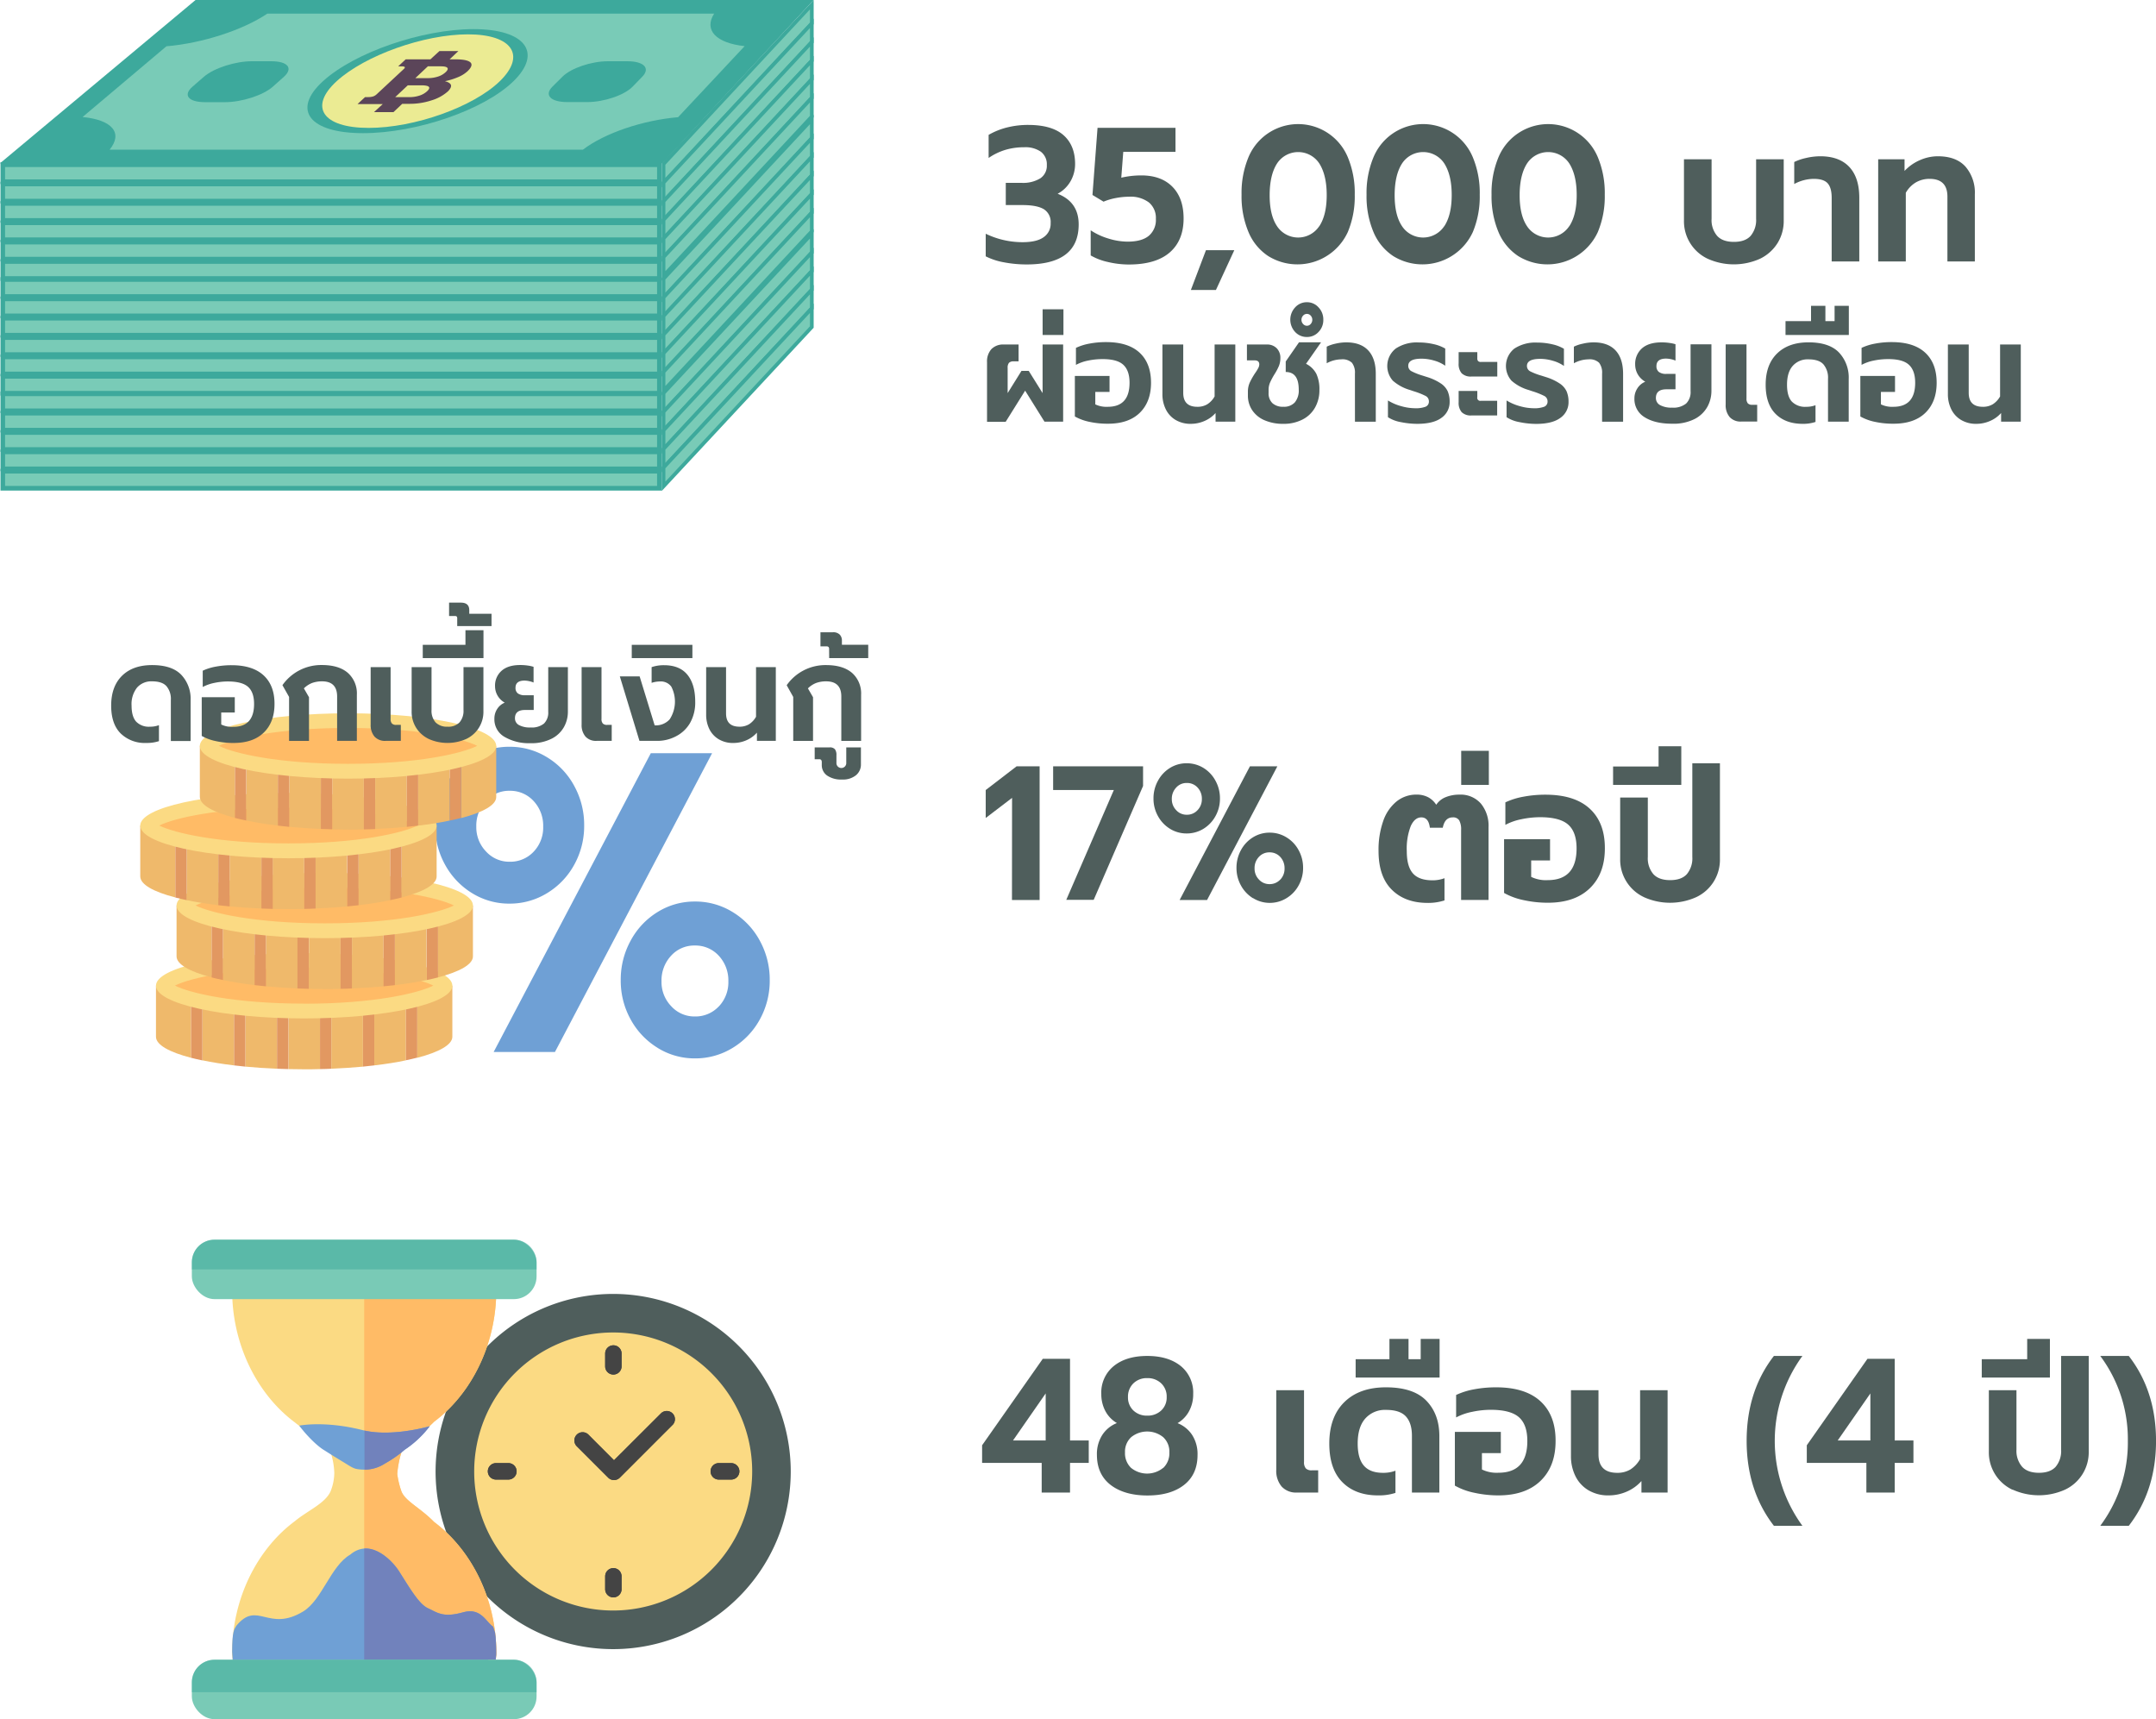<?xml version="1.0" encoding="UTF-8"?> <svg xmlns="http://www.w3.org/2000/svg" viewBox="0 0 717.55 572.09"> <defs> <style>.cls-1{fill:#4f5e5c;}.cls-2{fill:#6fa0d5;}.cls-3{fill:#efb96b;}.cls-4{fill:#e29861;}.cls-5{fill:#fb6;}.cls-6{fill:#fbda83;}.cls-7{fill:#444;}.cls-8{fill:#79cab6;}.cls-9{fill:#3da89b;opacity:0.51;}.cls-10{fill:#7182bc;}.cls-11{fill:#79cbb7;}.cls-12{fill:#3da99c;}.cls-13{fill:#ebeb93;}.cls-14{fill:#5b4559;}</style> </defs> <title>loanphoto2</title> <g id="Layer_2" data-name="Layer 2"> <g id="Elements"> <path class="cls-1" d="M328.5,120.54a6.12,6.12,0,0,1,1.46-4.37,5.46,5.46,0,0,1,4.15-1.53H339v5.61h-1.64a2.08,2.08,0,0,0-1.55.48,2.55,2.55,0,0,0-.45,1.73v8.35l4.6-7.39h2.42l4.61,7.39V114.64h6.84v25.68h-6.21L341.18,130l-6.48,10.37h-6.2Z"></path> <path class="cls-1" d="M347,102.92h6.93v8.55H347Z"></path> <path class="cls-1" d="M362.66,140.39a16.73,16.73,0,0,1-4.93-1.8V125.1h11.54v5.33h-4.74v4.13a8.49,8.49,0,0,0,4.15.81q7.24,0,7.25-8,0-4.08-2.1-6t-7.07-1.87a23,23,0,0,0-4.67.5,14.43,14.43,0,0,0-4,1.42v-5.66a18.15,18.15,0,0,1,4.51-1.42,29.21,29.21,0,0,1,5.52-.5q7.35,0,11.15,3.52t3.81,10q0,6.34-3.74,10T368.68,141A28.17,28.17,0,0,1,362.66,140.39Z"></path> <path class="cls-1" d="M391.25,139.74a8.4,8.4,0,0,1-3.26-3.55,11.14,11.14,0,0,1-1.12-5V114.64h6.93v16.08c0,3.1,1.56,4.65,4.7,4.65a6.28,6.28,0,0,0,3.3-.84,7.28,7.28,0,0,0,2.44-2.61V114.64h6.89v25.68h-6.57v-2.88a10.39,10.39,0,0,1-3.76,2.68,11.33,11.33,0,0,1-4.45.92A9.71,9.71,0,0,1,391.25,139.74Z"></path> <path class="cls-1" d="M420.84,139.84a9.24,9.24,0,0,1-4.1-3.36,8.71,8.71,0,0,1-1.42-4.9v-1.2a7.35,7.35,0,0,1,.64-3.12,24.12,24.12,0,0,1,1.78-3.12,14.87,14.87,0,0,0,1.05-1.7,2.76,2.76,0,0,0,.32-1.18c0-.89-.52-1.34-1.55-1.34H415v-5.28h6.61a4.42,4.42,0,0,1,3.29,1.24,4.47,4.47,0,0,1,1.23,3.27,7,7,0,0,1-.5,2.66,19,19,0,0,1-1.51,2.81,23.13,23.13,0,0,0-1.43,2.69,6,6,0,0,0-.48,2.4v1a4.51,4.51,0,0,0,1.27,3.45,5.15,5.15,0,0,0,3.65,1.2,4.86,4.86,0,0,0,3.81-1.46,6.19,6.19,0,0,0,1.3-4.25c0-3.9-1.44-5.86-4.33-5.86v-3.5l4.42-6.38h7.34l-5,7.15a7.78,7.78,0,0,1,3.45,3.38,12.08,12.08,0,0,1,1,5.31,11.66,11.66,0,0,1-1.44,5.85,9.93,9.93,0,0,1-4.17,4,13.59,13.59,0,0,1-6.43,1.44A15.31,15.31,0,0,1,420.84,139.84Z"></path> <path class="cls-1" d="M431.05,110.48a6,6,0,0,1,0-8.2,5.16,5.16,0,0,1,3.9-1.71,5.09,5.09,0,0,1,3.87,1.71,5.75,5.75,0,0,1,1.6,4.1,5.65,5.65,0,0,1-1.6,4.1,5.14,5.14,0,0,1-3.87,1.66A5.24,5.24,0,0,1,431.05,110.48Zm5.18-2.68a2,2,0,0,0,.52-1.37,2,2,0,0,0-.52-1.39,1.63,1.63,0,0,0-1.25-.58,1.67,1.67,0,0,0-1.3.58,2,2,0,0,0-.53,1.39,2,2,0,0,0,.53,1.37,1.65,1.65,0,0,0,1.3.6A1.61,1.61,0,0,0,436.23,107.8Zm14.71,16.53a5.36,5.36,0,0,0-1-3.62,4.55,4.55,0,0,0-3.51-1.13,10.35,10.35,0,0,0-4.88,1.3v-5.52a12.44,12.44,0,0,1,2.94-1,15.61,15.61,0,0,1,3.58-.43c3.19,0,5.63.89,7.3,2.68s2.51,4.39,2.51,7.78v15.94h-6.93Z"></path> <path class="cls-1" d="M466.28,140.48a11.6,11.6,0,0,1-4.35-1.65v-5.57a16.67,16.67,0,0,0,4.49,1.92,17.21,17.21,0,0,0,4.49.67,9.25,9.25,0,0,0,3.53-.5,1.81,1.81,0,0,0,1.12-1.8,2,2,0,0,0-1.07-1.78,25,25,0,0,0-4-1.58l-1.14-.39a14.82,14.82,0,0,1-5.79-3.12,7.38,7.38,0,0,1,1-10.72,12.74,12.74,0,0,1,7.61-2,21.89,21.89,0,0,1,5,.57A13.14,13.14,0,0,1,481,116v5.71a12,12,0,0,0-3.62-1.7,15,15,0,0,0-4.27-.65c-2.95,0-4.42.79-4.42,2.35a2,2,0,0,0,1,1.78,20.85,20.85,0,0,0,3.74,1.49l1.64.52a17.64,17.64,0,0,1,4.49,2.12,6.43,6.43,0,0,1,2.26,2.59,8.72,8.72,0,0,1,.64,3.5,6.32,6.32,0,0,1-2.72,5.33c-1.8,1.34-4.5,2-8.09,2A27.63,27.63,0,0,1,466.28,140.48Z"></path> <path class="cls-1" d="M486.46,124.21a4.68,4.68,0,0,1-1-3.29v-3.74h6.21v2.06a1.33,1.33,0,0,0,.27.92,1.3,1.3,0,0,0,1,.28h5.38v4.85h-8.53A4.3,4.3,0,0,1,486.46,124.21Zm0,12.94a4.78,4.78,0,0,1-1-3.31v-3.75h6.21v2.07a1,1,0,0,0,1.23,1.2h5.38v4.89h-8.53A4.27,4.27,0,0,1,486.46,137.15Z"></path> <path class="cls-1" d="M505.77,140.48a11.72,11.72,0,0,1-4.36-1.65v-5.57a16.87,16.87,0,0,0,4.5,1.92,17.21,17.21,0,0,0,4.49.67,9.25,9.25,0,0,0,3.53-.5,1.81,1.81,0,0,0,1.12-1.8,2,2,0,0,0-1.07-1.78,25,25,0,0,0-4-1.58l-1.14-.39a14.82,14.82,0,0,1-5.79-3.12A7.39,7.39,0,0,1,504,116a12.79,12.79,0,0,1,7.62-2,21.74,21.74,0,0,1,5,.57,13.1,13.1,0,0,1,3.88,1.49v5.71a12,12,0,0,0-3.63-1.7,14.85,14.85,0,0,0-4.26-.65c-2.95,0-4.42.79-4.42,2.35a2,2,0,0,0,1.05,1.78A20.85,20.85,0,0,0,513,125l1.64.52a17.64,17.64,0,0,1,4.49,2.12,6.43,6.43,0,0,1,2.26,2.59,8.72,8.72,0,0,1,.64,3.5,6.32,6.32,0,0,1-2.72,5.33c-1.81,1.34-4.51,2-8.09,2A27.55,27.55,0,0,1,505.77,140.48Z"></path> <path class="cls-1" d="M533.2,124.33a5.36,5.36,0,0,0-1-3.62,4.52,4.52,0,0,0-3.51-1.13,10.35,10.35,0,0,0-4.88,1.3v-5.52a12.38,12.38,0,0,1,3-1,15.53,15.53,0,0,1,3.57-.43q4.8,0,7.3,2.68t2.51,7.78v15.94H533.2Z"></path> <path class="cls-1" d="M547.38,138.85a7,7,0,0,1-3.42-6.26,6.05,6.05,0,0,1,1-3.39,5.63,5.63,0,0,1,2.62-2.18,6.51,6.51,0,0,1-3.37-5.71,6.88,6.88,0,0,1,2.25-5.38q2.26-2,6.55-2a17.67,17.67,0,0,1,2.62.19,11.32,11.32,0,0,1,2,.43V120a7.8,7.8,0,0,0-1.52-.48,8.42,8.42,0,0,0-1.62-.19c-2.13,0-3.2.83-3.2,2.5a2.36,2.36,0,0,0,.8,1.94,3.93,3.93,0,0,0,2.49.65h3.05v5.13h-3.05q-3.46,0-3.47,2.88a2.63,2.63,0,0,0,1.39,2.38,7.9,7.9,0,0,0,4,.84,6.73,6.73,0,0,0,4.67-1.37,5.3,5.3,0,0,0,1.48-4.1v-15.6h6.94v15.55a10.94,10.94,0,0,1-1.33,5.21,10.15,10.15,0,0,1-4.24,4.08A15.5,15.5,0,0,1,556.5,141Q550.8,141,547.38,138.85Z"></path> <path class="cls-1" d="M575.67,138.8a6.1,6.1,0,0,1-1.34-4.2v-20h6.93v18a2.37,2.37,0,0,0,.45,1.63,2,2,0,0,0,1.51.48h1.6v5.57h-5.29A4.89,4.89,0,0,1,575.67,138.8Z"></path> <path class="cls-1" d="M590.93,137.72c-2.19-2.2-3.29-5.44-3.29-9.69q0-6.68,3.79-10.39t10.44-3.72q6.89,0,10.15,3.36a12.15,12.15,0,0,1,3.26,8.83v14.21h-6.89V126.06a6.85,6.85,0,0,0-1.53-4.82c-1-1.11-2.68-1.66-5-1.66a6.6,6.6,0,0,0-5.2,2.16c-1.28,1.44-1.91,3.54-1.91,6.29,0,2.53.52,4.38,1.57,5.57a6.11,6.11,0,0,0,4.81,1.77,8.4,8.4,0,0,0,3.1-.53v5.57a13.18,13.18,0,0,1-4.38.63Q594.21,141,590.93,137.72Z"></path> <path class="cls-1" d="M594.25,106.86h8.49v-5.09h4.78v5.09h3.06v-5.09h4.74v9.7H594.25Z"></path> <path class="cls-1" d="M624.08,140.39a16.73,16.73,0,0,1-4.93-1.8V125.1h11.54v5.33H626v4.13a8.49,8.49,0,0,0,4.15.81q7.24,0,7.25-8,0-4.08-2.1-6t-7.07-1.87a23,23,0,0,0-4.67.5,14.55,14.55,0,0,0-4,1.42v-5.66a18.1,18.1,0,0,1,4.52-1.42,29,29,0,0,1,5.51-.5q7.35,0,11.15,3.52t3.81,10q0,6.34-3.74,10T630.1,141A28.17,28.17,0,0,1,624.08,140.39Z"></path> <path class="cls-1" d="M652.67,139.74a8.4,8.4,0,0,1-3.26-3.55,11.14,11.14,0,0,1-1.12-5V114.64h6.93v16.08q0,4.65,4.7,4.65a6.25,6.25,0,0,0,3.3-.84,7.28,7.28,0,0,0,2.44-2.61V114.64h6.89v25.68H666v-2.88a10.39,10.39,0,0,1-3.76,2.68,11.32,11.32,0,0,1-4.44.92A9.73,9.73,0,0,1,652.67,139.74Z"></path> <path class="cls-2" d="M157.13,297.22a25.31,25.31,0,0,1-9-9.46,26.5,26.5,0,0,1-3.31-13.09,26.89,26.89,0,0,1,3.31-13.15,25.14,25.14,0,0,1,9-9.53,23.25,23.25,0,0,1,12.43-3.49,23.61,23.61,0,0,1,12.5,3.49,24.92,24.92,0,0,1,9.05,9.53,26.89,26.89,0,0,1,3.31,13.15,26.5,26.5,0,0,1-3.31,13.09,25.08,25.08,0,0,1-9.05,9.46,23.69,23.69,0,0,1-12.5,3.48A23.33,23.33,0,0,1,157.13,297.22Zm20.47-13.8a11.6,11.6,0,0,0,3.18-8.32,12,12,0,0,0-3.18-8.53,10.51,10.51,0,0,0-8-3.42,10.33,10.33,0,0,0-7.9,3.42,12,12,0,0,0-3.18,8.53,11.56,11.56,0,0,0,3.24,8.25,10.42,10.42,0,0,0,7.84,3.41A10.62,10.62,0,0,0,177.6,283.42Zm39-32.78H237l-52.3,99.42h-20.4Zm2.3,98.07a25.21,25.21,0,0,1-9-9.46,26.5,26.5,0,0,1-3.31-13.09A26.89,26.89,0,0,1,209.9,313a25,25,0,0,1,9-9.53A23.25,23.25,0,0,1,231.31,300a23.59,23.59,0,0,1,12.5,3.49,24.94,24.94,0,0,1,9.06,9.53,27,27,0,0,1,3.31,13.15,26.61,26.61,0,0,1-3.31,13.09,25.11,25.11,0,0,1-9.06,9.46,23.67,23.67,0,0,1-12.5,3.48A23.33,23.33,0,0,1,218.88,348.71Zm20.34-13.8a11.63,11.63,0,0,0,3.17-8.32,12.06,12.06,0,0,0-3.17-8.53,10.51,10.51,0,0,0-8-3.42,10.35,10.35,0,0,0-7.91,3.42,12.06,12.06,0,0,0-3.17,8.53,11.56,11.56,0,0,0,3.24,8.25,10.39,10.39,0,0,0,7.84,3.41A10.62,10.62,0,0,0,239.22,334.91Z"></path> <path class="cls-3" d="M67.36,352.84c3.16.66,6.68,1.23,10.53,1.69V328H67.36Z"></path> <path class="cls-3" d="M81.67,354.94c3.33.31,6.86.55,10.52.7V328H81.67Z"></path> <path class="cls-3" d="M96,355.76c1.73.05,3.48.07,5.26.07s3.54,0,5.27-.07V328H96Z"></path> <path class="cls-3" d="M110.27,355.64c3.67-.15,7.2-.39,10.53-.7V328H110.27Z"></path> <path class="cls-3" d="M51.91,345c0,2.68,4.4,5.12,11.68,7V328H51.91Z"></path> <path class="cls-3" d="M138.88,328v24c7.27-1.9,11.67-4.34,11.67-7V328Z"></path> <path class="cls-3" d="M124.57,354.53c3.86-.46,7.38-1,10.53-1.69V328H124.57Z"></path> <path class="cls-4" d="M63.59,352c1.18.31,2.45.6,3.77.87V328H63.59Z"></path> <path class="cls-4" d="M77.89,354.53c1.23.15,2.49.28,3.78.41V328H77.89Z"></path> <path class="cls-4" d="M92.19,355.64c1.25.05,2.5.1,3.78.12V328H92.19Z"></path> <path class="cls-4" d="M106.5,355.76c1.27,0,2.53-.07,3.77-.12V328H106.5Z"></path> <path class="cls-4" d="M120.8,354.94c1.28-.13,2.55-.26,3.77-.41V328H120.8Z"></path> <path class="cls-4" d="M135.1,328v24.82c1.33-.27,2.6-.56,3.78-.87V328Z"></path> <path class="cls-5" d="M101.23,336.44c-31.95,0-46.65-6.1-46.85-8.42.2-2.31,14.91-8.41,46.85-8.41s46.65,6.1,46.85,8.42C147.89,330.34,133.18,336.44,101.23,336.44Z"></path> <path class="cls-6" d="M101.23,317.15C74,317.15,51.91,322,51.91,328S74,338.9,101.23,338.9,150.55,334,150.55,328,128.47,317.15,101.23,317.15Zm0,16.82c-23.16,0-37.93-3.44-43-6,5-2.5,19.82-5.94,43-5.94s37.93,3.44,43,5.94C139.16,330.53,124.4,334,101.23,334Z"></path> <path class="cls-3" d="M74.21,326.13c3.16.66,6.68,1.23,10.53,1.69V301.31H74.21Z"></path> <path class="cls-3" d="M88.52,328.22c3.33.32,6.86.56,10.52.71V301.31H88.52Z"></path> <path class="cls-3" d="M102.82,329.05c1.73,0,3.49.07,5.26.07s3.54,0,5.27-.07V301.31H102.82Z"></path> <path class="cls-3" d="M117.13,328.93c3.66-.15,7.19-.39,10.52-.71V301.31H117.13Z"></path> <path class="cls-3" d="M58.76,318.24c0,2.68,4.41,5.12,11.68,7V301.31H58.76Z"></path> <path class="cls-3" d="M145.73,301.31v23.95c7.27-1.9,11.67-4.34,11.67-7V301.31Z"></path> <path class="cls-3" d="M131.43,327.82c3.85-.46,7.37-1,10.52-1.69V301.31H131.43Z"></path> <path class="cls-4" d="M70.44,325.26c1.18.31,2.45.59,3.77.87V301.31H70.44Z"></path> <path class="cls-4" d="M84.74,327.82c1.23.15,2.49.28,3.78.4V301.31H84.74Z"></path> <path class="cls-4" d="M99,328.93c1.25.05,2.5.09,3.78.12V301.31H99Z"></path> <path class="cls-4" d="M113.35,329.05c1.28,0,2.53-.07,3.78-.12V301.31h-3.78Z"></path> <path class="cls-4" d="M127.65,328.22c1.29-.12,2.55-.25,3.78-.4V301.31h-3.78Z"></path> <path class="cls-4" d="M142,301.31v24.82c1.33-.28,2.6-.56,3.78-.87V301.31Z"></path> <path class="cls-5" d="M108.08,309.72c-31.94,0-46.65-6.09-46.85-8.41.2-2.31,14.92-8.41,46.85-8.41s46.65,6.1,46.86,8.41C154.74,303.63,140,309.72,108.08,309.72Z"></path> <path class="cls-6" d="M108.08,290.43c-27.23,0-49.32,4.87-49.32,10.88s22.09,10.88,49.32,10.88,49.32-4.87,49.32-10.88S135.32,290.43,108.08,290.43Zm0,16.83c-23.16,0-37.92-3.44-43-5.95,5-2.5,19.81-5.94,43-5.94s37.93,3.44,43,5.94C146,303.82,131.25,307.26,108.08,307.26Z"></path> <path class="cls-3" d="M62.13,299.54c3.15.66,6.67,1.23,10.53,1.69V274.72H62.13Z"></path> <path class="cls-3" d="M76.43,301.63c3.34.32,6.86.55,10.53.7V274.72H76.43Z"></path> <path class="cls-3" d="M90.74,302.46c1.73,0,3.48.06,5.26.06s3.54,0,5.26-.06V274.72H90.74Z"></path> <path class="cls-3" d="M105,302.33c3.67-.15,7.19-.38,10.53-.7V274.72H105Z"></path> <path class="cls-3" d="M46.68,291.64c0,2.68,4.4,5.13,11.67,7V274.72H46.68Z"></path> <path class="cls-3" d="M133.65,274.72v23.94c7.27-1.89,11.67-4.34,11.67-7V274.72Z"></path> <path class="cls-3" d="M119.34,301.23c3.86-.46,7.38-1,10.53-1.69V274.72H119.34Z"></path> <path class="cls-4" d="M58.35,298.66c1.19.31,2.46.6,3.78.88V274.72H58.35Z"></path> <path class="cls-4" d="M72.66,301.23l3.77.4V274.72H72.66Z"></path> <path class="cls-4" d="M87,302.33c1.25.05,2.5.1,3.78.13V274.72H87Z"></path> <path class="cls-4" d="M101.26,302.46c1.28,0,2.53-.08,3.78-.13V274.72h-3.78Z"></path> <path class="cls-4" d="M115.57,301.63c1.28-.13,2.55-.26,3.77-.4V274.72h-3.77Z"></path> <path class="cls-4" d="M129.87,274.72v24.82c1.33-.28,2.6-.57,3.78-.88V274.72Z"></path> <path class="cls-5" d="M96,283.13c-31.94,0-46.65-6.1-46.85-8.41.2-2.32,14.9-8.42,46.85-8.42s46.65,6.1,46.85,8.42C142.65,277,127.94,283.13,96,283.13Z"></path> <path class="cls-6" d="M96,263.84c-27.24,0-49.32,4.87-49.32,10.88S68.76,285.6,96,285.6s49.32-4.87,49.32-10.88S123.24,263.84,96,263.84Zm0,16.82c-23.16,0-37.93-3.44-43-5.94,5-2.51,19.82-5.94,43-5.94s37.93,3.43,43,5.94C133.93,277.22,119.16,280.66,96,280.66Z"></path> <path class="cls-3" d="M82,273.05c3.16.66,6.68,1.24,10.53,1.69V248.23H82Z"></path> <path class="cls-3" d="M96.27,275.15c3.33.31,6.86.55,10.52.7V248.23H96.27Z"></path> <path class="cls-3" d="M110.57,276c1.73,0,3.48.07,5.26.07s3.54,0,5.27-.07V248.23H110.57Z"></path> <path class="cls-3" d="M124.87,275.85c3.67-.15,7.19-.39,10.53-.7V248.23H124.87Z"></path> <path class="cls-3" d="M66.51,265.16c0,2.68,4.41,5.12,11.68,7v-24H66.51Z"></path> <path class="cls-3" d="M153.48,248.23v24c7.27-1.9,11.67-4.34,11.67-7V248.23Z"></path> <path class="cls-3" d="M139.18,274.74c3.85-.45,7.37-1,10.52-1.69V248.23H139.18Z"></path> <path class="cls-4" d="M78.19,272.18c1.18.31,2.45.6,3.77.87V248.23H78.19Z"></path> <path class="cls-4" d="M92.49,274.74c1.23.15,2.49.28,3.78.41V248.23H92.49Z"></path> <path class="cls-4" d="M106.79,275.85c1.25,0,2.5.1,3.78.12V248.23h-3.78Z"></path> <path class="cls-4" d="M121.1,276c1.28,0,2.53-.07,3.77-.12V248.23H121.1Z"></path> <path class="cls-4" d="M135.4,275.15c1.29-.13,2.55-.26,3.78-.41V248.23H135.4Z"></path> <path class="cls-4" d="M149.7,248.23v24.82c1.33-.27,2.6-.56,3.78-.87v-24Z"></path> <path class="cls-5" d="M115.83,256.65c-31.93,0-46.65-6.1-46.85-8.42.2-2.31,14.9-8.41,46.85-8.41s46.66,6.1,46.86,8.42C162.48,250.55,147.77,256.65,115.83,256.65Z"></path> <path class="cls-6" d="M115.83,237.36c-27.24,0-49.32,4.86-49.32,10.87s22.08,10.88,49.32,10.88,49.32-4.87,49.32-10.88S143.07,237.36,115.83,237.36Zm0,16.82c-23.16,0-37.93-3.44-43-6,5.05-2.5,19.82-5.94,43-5.94s37.93,3.44,43,5.94C153.76,250.74,139,254.18,115.83,254.18Z"></path> <path class="cls-1" d="M40.16,244.07Q37,240.91,37,234.81q0-6.37,3.61-9.93t10-3.56q6.59,0,9.7,3.21A11.61,11.61,0,0,1,63.44,233v13.58H56.86V232.93a6.53,6.53,0,0,0-1.47-4.61q-1.45-1.59-4.77-1.59a6.3,6.3,0,0,0-5,2.07,8.83,8.83,0,0,0-1.83,6c0,2.41.51,4.19,1.51,5.32a5.83,5.83,0,0,0,4.6,1.7,8.09,8.09,0,0,0,3-.51v5.32a12.68,12.68,0,0,1-4.19.6A11.5,11.5,0,0,1,40.16,244.07Z"></path> <path class="cls-1" d="M71.85,246.62a16.12,16.12,0,0,1-4.71-1.72V232h11v5.09H73.63v4a8.1,8.1,0,0,0,4,.78q6.93,0,6.93-7.62,0-3.9-2-5.69t-6.76-1.79a21.81,21.81,0,0,0-4.47.48,14.26,14.26,0,0,0-3.86,1.36v-5.42a17.32,17.32,0,0,1,4.32-1.35,28.15,28.15,0,0,1,5.27-.48q7,0,10.66,3.37t3.64,9.52q0,6.06-3.58,9.54T77.6,247.24A26.93,26.93,0,0,1,71.85,246.62Z"></path> <path class="cls-1" d="M96.21,231.92,94,228a15.77,15.77,0,0,1,13.12-6.7q5.63,0,8.65,2.61a9.14,9.14,0,0,1,3,7.3v15.32H112.2V231.78c0-3.36-1.68-5.05-5-5.05a9.63,9.63,0,0,0-3.34.55,8,8,0,0,0-2.72,1.79l1.7,2.94v14.54H96.21Z"></path> <path class="cls-1" d="M124.64,245.11a5.9,5.9,0,0,1-1.28-4V222H130v17.2a2.22,2.22,0,0,0,.44,1.56,1.9,1.9,0,0,0,1.44.46h1.52v5.32h-5A4.7,4.7,0,0,1,124.64,245.11Z"></path> <path class="cls-1" d="M142.67,245.89a10.18,10.18,0,0,1-4.19-3.74,10,10,0,0,1-1.48-5.42V222h6.62v14.27a5.86,5.86,0,0,0,1.33,4.1,5.24,5.24,0,0,0,4,1.45,5.13,5.13,0,0,0,4-1.45,5.86,5.86,0,0,0,1.31-4.1V222h6.63v14.72a9.94,9.94,0,0,1-5.67,9.16,15.35,15.35,0,0,1-12.59,0Z"></path> <path class="cls-1" d="M140.7,214.58h14.21v-4.87h6V219H140.7Z"></path> <path class="cls-1" d="M152.17,205.86a1.13,1.13,0,0,0-.15-.69.92.92,0,0,0-.68-.18h-1.88v-4.45h3.93q2.79,0,2.79,2.52v1.19h7.41v4.09H152.17Z"></path> <path class="cls-1" d="M167.81,245.15a6.69,6.69,0,0,1-3.27-6,5.85,5.85,0,0,1,.94-3.24,5.39,5.39,0,0,1,2.51-2.09,6.25,6.25,0,0,1-3.23-5.46,6.52,6.52,0,0,1,2.16-5.13q2.16-1.94,6.25-1.93a17.45,17.45,0,0,1,2.51.18,10.91,10.91,0,0,1,1.9.42v5.23a6.89,6.89,0,0,0-1.47-.46,7.51,7.51,0,0,0-1.54-.19c-2,0-3,.8-3,2.39a2.27,2.27,0,0,0,.76,1.86,3.77,3.77,0,0,0,2.38.62h2.92v4.91h-2.92c-2.21,0-3.32.91-3.32,2.75a2.51,2.51,0,0,0,1.33,2.27,7.61,7.61,0,0,0,3.86.8,6.42,6.42,0,0,0,4.47-1.31,5.09,5.09,0,0,0,1.41-3.92V222H189v14.87a10.41,10.41,0,0,1-1.27,5,9.67,9.67,0,0,1-4.05,3.9,14.77,14.77,0,0,1-7.19,1.54A16.05,16.05,0,0,1,167.81,245.15Z"></path> <path class="cls-1" d="M194.86,245.11a5.85,5.85,0,0,1-1.29-4V222h6.62v17.2a2.22,2.22,0,0,0,.44,1.56,1.9,1.9,0,0,0,1.44.46h1.52v5.32h-5.05A4.66,4.66,0,0,1,194.86,245.11Z"></path> <path class="cls-1" d="M206.29,225.08h6.59l5,16.29a6.18,6.18,0,0,0,5-2,10.83,10.83,0,0,0,.53-10.9,4.33,4.33,0,0,0-3.75-1.7,9.06,9.06,0,0,0-2.79.46V222a12.41,12.41,0,0,1,4.14-.64q5.19,0,7.78,3.19c1.73,2.12,2.59,5.13,2.59,9a13.77,13.77,0,0,1-1.7,7A11.36,11.36,0,0,1,225,245a13.24,13.24,0,0,1-6.34,1.54h-5.84Z"></path> <path class="cls-1" d="M210.26,214.58h20.18V219H210.26Z"></path> <path class="cls-1" d="M239.2,246a8.1,8.1,0,0,1-3.12-3.39,10.76,10.76,0,0,1-1.06-4.82V222h6.62v15.37c0,3,1.49,4.45,4.49,4.45a6,6,0,0,0,3.16-.81,7,7,0,0,0,2.33-2.5V222h6.58v24.54h-6.28V243.8a9.93,9.93,0,0,1-3.59,2.57,10.88,10.88,0,0,1-4.25.87A9.2,9.2,0,0,1,239.2,246Z"></path> <path class="cls-1" d="M264,231.92l-2.18-3.9a15.77,15.77,0,0,1,13.12-6.7c3.74,0,6.63.87,8.65,2.61a9.13,9.13,0,0,1,3,7.3v15.32H280V231.78c0-3.36-1.69-5.05-5.05-5.05a9.58,9.58,0,0,0-3.34.55,8,8,0,0,0-2.72,1.79l1.7,2.94v14.54H264Z"></path> <path class="cls-1" d="M275.26,258.07a4.21,4.21,0,0,1-1.76-3.54v-.82a1.31,1.31,0,0,0-.2-.83.92.92,0,0,0-.72-.23h-1.44v-3.94h4.93a2.21,2.21,0,0,1,1.81.62,3.1,3.1,0,0,1,.5,1.95v2.52a1.64,1.64,0,1,0,3.27,0v-5.09h4.88v5.64a4.57,4.57,0,0,1-1.64,3.62,6.83,6.83,0,0,1-4.64,1.43A8.21,8.21,0,0,1,275.26,258.07Z"></path> <path class="cls-1" d="M275.94,216a1,1,0,0,0-.2-.71,1,1,0,0,0-.68-.2h-2V210.4h4.09a3,3,0,0,1,2.33.78,2.8,2.8,0,0,1,.72,2v1.38h8.76V219h-13Z"></path> <path class="cls-1" d="M334.17,87.3a21.92,21.92,0,0,1-6.11-2V77.78a28.15,28.15,0,0,0,12.28,2.81c3.14,0,5.49-.56,7-1.66a5.41,5.41,0,0,0,2.33-4.71,5,5,0,0,0-2.29-4.62c-1.54-.91-3.89-1.36-7.08-1.36h-5.56V60.85h5.32a10.93,10.93,0,0,0,6.14-1.49,5,5,0,0,0,2.2-4.43,5.26,5.26,0,0,0-2-4.45A9,9,0,0,0,340.88,49a21.81,21.81,0,0,0-6.25.86,20.3,20.3,0,0,0-5.6,2.7V44.88a23.82,23.82,0,0,1,6.11-2.46,28.57,28.57,0,0,1,7-.85q7.94,0,11.8,3.4t3.87,9.58a11.54,11.54,0,0,1-1.48,5.7A10.86,10.86,0,0,1,352,64.48Q359,67.22,359,74.67,359,88,341.67,88A40.32,40.32,0,0,1,334.17,87.3Z"></path> <path class="cls-1" d="M368.67,87.17A19.63,19.63,0,0,1,363,85V76.64a22,22,0,0,0,6,2.77,21.74,21.74,0,0,0,6.26,1c3.15,0,5.5-.64,7.08-1.94a6.87,6.87,0,0,0,2.35-5.63,6.69,6.69,0,0,0-2.32-5.48,10.12,10.12,0,0,0-6.57-1.9,24.18,24.18,0,0,0-4.44.44,19.51,19.51,0,0,0-4.08,1.21l-3.69-2.23,1.69-22.34h25.94v8H373.84l-.66,8.59a29.5,29.5,0,0,1,6.65-.76q6.65,0,10.37,3.78t3.72,10.54q0,7.32-4.63,11.33t-13.7,4A30.49,30.49,0,0,1,368.67,87.17Z"></path> <path class="cls-1" d="M401.36,83.26h9.43L404.68,96.5h-8.34Z"></path> <path class="cls-1" d="M422.07,85.2a17.69,17.69,0,0,1-6.56-8,30.56,30.56,0,0,1-2.3-12.38,31,31,0,0,1,2.26-12.41,17.91,17.91,0,0,1,33.14,0,31,31,0,0,1,2.27,12.41,30.73,30.73,0,0,1-2.3,12.38,18.45,18.45,0,0,1-26.51,8Zm17-9.9q2.48-3.75,2.48-10.37t-2.45-10.51a8.41,8.41,0,0,0-14.09,0q-2.44,3.82-2.45,10.51t2.48,10.37a8.42,8.42,0,0,0,14,0Z"></path> <path class="cls-1" d="M463.67,85.2a17.75,17.75,0,0,1-6.56-8,30.56,30.56,0,0,1-2.3-12.38,31,31,0,0,1,2.27-12.41,17.9,17.9,0,0,1,33.13,0,30.83,30.83,0,0,1,2.27,12.41,30.74,30.74,0,0,1-2.29,12.38,18.46,18.46,0,0,1-26.52,8Zm17-9.9q2.47-3.75,2.48-10.37t-2.45-10.51a8.41,8.41,0,0,0-14.09,0q-2.44,3.82-2.45,10.51t2.48,10.37a8.42,8.42,0,0,0,14,0Z"></path> <path class="cls-1" d="M505.27,85.2a17.75,17.75,0,0,1-6.56-8,30.73,30.73,0,0,1-2.3-12.38,31,31,0,0,1,2.27-12.41,17.91,17.91,0,0,1,33.14,0,31,31,0,0,1,2.27,12.41,30.73,30.73,0,0,1-2.3,12.38,18.46,18.46,0,0,1-26.52,8Zm17-9.9q2.48-3.75,2.48-10.37t-2.45-10.51a8.41,8.41,0,0,0-14.09,0q-2.44,3.82-2.45,10.51t2.48,10.37a8.42,8.42,0,0,0,14,0Z"></path> <path class="cls-1" d="M568.31,86.09a13.77,13.77,0,0,1-7.86-12.7V53h9.19v19.8a8.08,8.08,0,0,0,1.85,5.69c1.22,1.34,3.09,2,5.59,2s4.35-.67,5.56-2a8.17,8.17,0,0,0,1.82-5.69V53h9.19V73.39a13.93,13.93,0,0,1-2.06,7.51,14.08,14.08,0,0,1-5.8,5.19,21.26,21.26,0,0,1-17.48,0Z"></path> <path class="cls-1" d="M609.61,65.82q0-3.31-1.33-4.81c-.89-1-2.44-1.49-4.66-1.49a13.89,13.89,0,0,0-6.47,1.71V53.91a17.19,17.19,0,0,1,3.9-1.33A21,21,0,0,1,605.8,52q6.35,0,9.68,3.56t3.32,10.31V87h-9.19Z"></path> <path class="cls-1" d="M625.09,53h8.77v3.88A15.3,15.3,0,0,1,639,53.28,14.86,14.86,0,0,1,644.93,52q6.11,0,9.22,3.46a13.21,13.21,0,0,1,3.11,9.14V87h-9.13V65.44q0-5.92-5.93-5.92a9,9,0,0,0-4.5,1.14,9.36,9.36,0,0,0-3.42,3.5V87h-9.19Z"></path> <path class="cls-1" d="M336.83,265.51l-8.77,6.69v-9.3L338.35,255H346v44.49h-9.2Z"></path> <path class="cls-1" d="M370.7,262.9H350.5V255h29.93v6.55L364,299.44h-9.13Z"></path> <path class="cls-1" d="M389.38,275.79a11.35,11.35,0,0,1-4-4.23,11.84,11.84,0,0,1-1.48-5.86,12,12,0,0,1,1.48-5.88,11.24,11.24,0,0,1,4-4.27,10.42,10.42,0,0,1,5.56-1.56,10.61,10.61,0,0,1,5.6,1.56,11.17,11.17,0,0,1,4,4.27,12,12,0,0,1,1.48,5.88,11.84,11.84,0,0,1-1.48,5.86,11.27,11.27,0,0,1-4,4.23,10.61,10.61,0,0,1-5.6,1.56A10.42,10.42,0,0,1,389.38,275.79Zm9.16-6.17A5.19,5.19,0,0,0,400,265.9a5.36,5.36,0,0,0-1.42-3.82,4.68,4.68,0,0,0-3.6-1.53,4.6,4.6,0,0,0-3.53,1.53A5.36,5.36,0,0,0,390,265.9a5.16,5.16,0,0,0,1.45,3.69,4.63,4.63,0,0,0,3.5,1.53A4.72,4.72,0,0,0,398.54,269.62ZM416,255h9.13l-23.4,44.49h-9.13Zm1,43.89a11.33,11.33,0,0,1-4-4.24,11.94,11.94,0,0,1-1.48-5.85,12.15,12.15,0,0,1,1.48-5.89,11.26,11.26,0,0,1,4-4.27,10.4,10.4,0,0,1,5.56-1.56,10.55,10.55,0,0,1,5.59,1.56,11.09,11.09,0,0,1,4.05,4.27,12,12,0,0,1,1.49,5.89,11.84,11.84,0,0,1-1.49,5.85,11.15,11.15,0,0,1-4.05,4.24,10.55,10.55,0,0,1-5.59,1.56A10.4,10.4,0,0,1,417,298.84Zm9.1-6.18a5.21,5.21,0,0,0,1.42-3.72,5.42,5.42,0,0,0-1.42-3.82,4.71,4.71,0,0,0-3.6-1.53,4.64,4.64,0,0,0-3.54,1.53,5.38,5.38,0,0,0-1.42,3.82,5.16,5.16,0,0,0,1.45,3.69,4.67,4.67,0,0,0,3.51,1.53A4.75,4.75,0,0,0,426.12,292.66Z"></path> <path class="cls-1" d="M463.15,296q-4.35-4.37-4.35-12.83a28.82,28.82,0,0,1,1.57-10,14.38,14.38,0,0,1,4.45-6.49,10.43,10.43,0,0,1,6.62-2.26,8.19,8.19,0,0,1,3.9.89A7.36,7.36,0,0,1,478,267.8a6.79,6.79,0,0,1,3.17-2.54,12,12,0,0,1,4.57-.83,8.93,8.93,0,0,1,7.14,3,11.56,11.56,0,0,1,2.53,7.8v24.25h-9.13v-23.3a6.22,6.22,0,0,0-.63-3.18,2.33,2.33,0,0,0-2.15-1q-2.65,0-3.32,3.44h-4.3q-.42-3.44-2.84-3.44-2.18,0-3.51,2.87a20.8,20.8,0,0,0-1.33,8.4q0,5,2,7.32t6.44,2.35a11.28,11.28,0,0,0,4.11-.7v7.39a17.71,17.71,0,0,1-5.8.83Q467.51,300.4,463.15,296Z"></path> <path class="cls-1" d="M486.31,249.85h9.2v11.34h-9.2Z"></path> <path class="cls-1" d="M507.11,299.54a22.54,22.54,0,0,1-6.53-2.39V279.26h15.3v7.07H509.6v5.47a11.19,11.19,0,0,0,5.5,1.08q9.61,0,9.61-10.56,0-5.42-2.78-7.9c-1.85-1.65-5-2.48-9.37-2.48a30.45,30.45,0,0,0-6.2.67,19.1,19.1,0,0,0-5.35,1.88V267a23.93,23.93,0,0,1,6-1.88,38.7,38.7,0,0,1,7.32-.67q9.74,0,14.79,4.68t5,13.21q0,8.4-5,13.24T515.1,300.4A37.6,37.6,0,0,1,507.11,299.54Z"></path> <path class="cls-1" d="M547.09,298.52a13.76,13.76,0,0,1-7.87-12.7V265.39h9.2v19.79a8.13,8.13,0,0,0,1.84,5.7c1.23,1.34,3.09,2,5.59,2s4.36-.66,5.57-2a8.21,8.21,0,0,0,1.81-5.7V254h9.19v31.83a13.73,13.73,0,0,1-7.86,12.7,21.23,21.23,0,0,1-17.47,0Z"></path> <path class="cls-1" d="M536.86,255.07H552v-6.74h7.56v12.86H536.86Z"></path> <path class="cls-1" d="M346.69,486.8H326.86v-5.86l20.19-28.77h9.07v27.18h6.23v7.45h-6.23v9.87h-9.43Zm1.33-7.45V463.69l-10.88,15.66Z"></path> <path class="cls-1" d="M369.61,494.12c-3-2.33-4.54-5.67-4.54-10a11.72,11.72,0,0,1,1.82-6.66,10.35,10.35,0,0,1,4.83-3.91,10.15,10.15,0,0,1-3.84-4,11.93,11.93,0,0,1-1.35-5.67,11.31,11.31,0,0,1,4.14-9.29q4.14-3.37,11.15-3.37T393,454.59a11.37,11.37,0,0,1,4.11,9.29,11.72,11.72,0,0,1-1.36,5.7,10.2,10.2,0,0,1-3.84,4,10.33,10.33,0,0,1,4.84,3.91,11.71,11.71,0,0,1,1.81,6.66c0,4.32-1.5,7.66-4.5,10s-7.07,3.5-12.19,3.5S372.63,496.45,369.61,494.12Zm17.57-5.67a6.73,6.73,0,0,0,2-5.15,6.49,6.49,0,0,0-2.06-5.06,8.47,8.47,0,0,0-10.64,0,6.52,6.52,0,0,0-2.06,5.06,6.74,6.74,0,0,0,2,5.15,8.46,8.46,0,0,0,10.71,0Zm-.7-19.09a5.86,5.86,0,0,0,1.81-4.46,6,6,0,0,0-1.81-4.55,6.42,6.42,0,0,0-4.66-1.75,6.31,6.31,0,0,0-4.62,1.75,6.11,6.11,0,0,0-1.79,4.55,5.92,5.92,0,0,0,1.79,4.46,6.41,6.41,0,0,0,4.62,1.72A6.52,6.52,0,0,0,386.48,469.36Z"></path> <path class="cls-1" d="M426.54,494.66a8.08,8.08,0,0,1-1.78-5.57V462.61H434v23.87a3.1,3.1,0,0,0,.6,2.16,2.64,2.64,0,0,0,2,.64h2.11v7.39h-7A6.47,6.47,0,0,1,426.54,494.66Z"></path> <path class="cls-1" d="M446.77,493.23q-4.36-4.39-4.36-12.86,0-8.85,5-13.78t13.85-4.93q9.14,0,13.45,4.45t4.33,11.71v18.85h-9.13V477.76q0-4.2-2-6.4t-6.62-2.19a8.73,8.73,0,0,0-6.89,2.86c-1.7,1.91-2.54,4.69-2.54,8.34q0,5,2.08,7.38t6.38,2.36a11.28,11.28,0,0,0,4.11-.7v7.38a17.67,17.67,0,0,1-5.8.83Q451.12,497.62,446.77,493.23Z"></path> <path class="cls-1" d="M451.18,452.3h11.25v-6.75h6.35v6.75h4.05v-6.75h6.29v12.86H451.18Z"></path> <path class="cls-1" d="M490.73,496.76a22.14,22.14,0,0,1-6.53-2.39V476.49h15.3v7.06h-6.29V489a11.21,11.21,0,0,0,5.5,1.08q9.62,0,9.61-10.57c0-3.6-.92-6.24-2.78-7.89s-5-2.48-9.37-2.48a29.76,29.76,0,0,0-6.2.67,19.22,19.22,0,0,0-5.35,1.87V464.2a24.3,24.3,0,0,1,6-1.88,39.36,39.36,0,0,1,7.31-.66q9.74,0,14.79,4.67t5,13.21q0,8.4-5,13.24t-14.09,4.84A37.43,37.43,0,0,1,490.73,496.76Z"></path> <path class="cls-1" d="M528.64,495.9a11.17,11.17,0,0,1-4.32-4.71,14.8,14.8,0,0,1-1.48-6.68v-21.9H532v21.32q0,6.18,6.23,6.18a8.34,8.34,0,0,0,4.38-1.11,9.76,9.76,0,0,0,3.24-3.47V462.61H555v34.06H546.3v-3.82a14,14,0,0,1-5,3.56,15,15,0,0,1-5.89,1.21A12.82,12.82,0,0,1,528.64,495.9Z"></path> <path class="cls-1" d="M581.31,479.48q0-16.55,9.07-28.26h9.49a48,48,0,0,0,0,56.52h-9.49Q581.32,496,581.31,479.48Z"></path> <path class="cls-1" d="M621.16,486.8H601.33v-5.86l20.19-28.77h9.07v27.18h6.23v7.45h-6.23v9.87h-9.43Zm1.33-7.45V463.69l-10.88,15.66Z"></path> <path class="cls-1" d="M669.78,495.74a13.73,13.73,0,0,1-7.86-12.7V462.61h9.19v19.8A8.08,8.08,0,0,0,673,488.1q1.84,2,5.6,2c2.49,0,4.35-.67,5.56-2a8.17,8.17,0,0,0,1.81-5.69V451.22h9.19V483a13.73,13.73,0,0,1-7.86,12.7,21.23,21.23,0,0,1-17.47,0Z"></path> <path class="cls-1" d="M659.56,452.3h15.12v-6.75h7.56v12.86H659.56Z"></path> <path class="cls-1" d="M708.18,479.48A46.29,46.29,0,0,0,699,451.22h9.49q9.07,11.71,9.07,28.26t-9.07,28.26H699A46.29,46.29,0,0,0,708.18,479.48Z"></path> <circle class="cls-6" cx="204.14" cy="489.67" r="49.53"></circle> <g id="_9" data-name="9"> <path class="cls-7" d="M171.94,489.62a2.74,2.74,0,0,1-2.74,2.73h-4.27a2.74,2.74,0,0,1,0-5.47h4.27A2.74,2.74,0,0,1,171.94,489.62Z"></path> <path class="cls-7" d="M201.41,454.68v-4.27a2.73,2.73,0,0,1,5.46,0v4.27a2.73,2.73,0,0,1-5.46,0Z"></path> <path class="cls-7" d="M206.87,524.55v4.28a2.73,2.73,0,1,1-5.46,0v-4.28a2.73,2.73,0,0,1,5.46,0Z"></path> <path class="cls-7" d="M223.83,470.31a2.72,2.72,0,0,1,0,3.86l-17.55,17.55a2.73,2.73,0,0,1-3.86,0l-10.55-10.54a2.74,2.74,0,0,1,3.87-3.87l8.61,8.62L220,470.31A2.72,2.72,0,0,1,223.83,470.31Z"></path> <path class="cls-7" d="M246.08,489.62a2.73,2.73,0,0,1-2.73,2.73h-4.28a2.74,2.74,0,0,1,0-5.47h4.28A2.74,2.74,0,0,1,246.08,489.62Z"></path> <path class="cls-1" d="M204.08,430.58a59.1,59.1,0,1,0,59.09,59.09A59.1,59.1,0,0,0,204.08,430.58Zm0,105.35a46.26,46.26,0,1,1,46.26-46.26A46.31,46.31,0,0,1,204.08,535.93Z"></path> <path class="cls-7" d="M223.83,474.17l-17.55,17.55a2.73,2.73,0,0,1-3.86,0l-10.55-10.54a2.74,2.74,0,0,1,3.87-3.87l8.61,8.62L220,470.31a2.73,2.73,0,0,1,3.86,3.86Z"></path> <path class="cls-7" d="M171.94,489.62a2.74,2.74,0,0,1-2.74,2.73h-4.27a2.74,2.74,0,0,1,0-5.47h4.27A2.74,2.74,0,0,1,171.94,489.62Z"></path> <path class="cls-7" d="M246.08,489.62a2.73,2.73,0,0,1-2.73,2.73h-4.28a2.74,2.74,0,0,1,0-5.47h4.28A2.74,2.74,0,0,1,246.08,489.62Z"></path> <path class="cls-7" d="M206.87,524.55v4.28a2.73,2.73,0,1,1-5.46,0v-4.28a2.73,2.73,0,0,1,5.46,0Z"></path> <path class="cls-7" d="M206.87,450.41v4.27a2.73,2.73,0,0,1-5.46,0v-4.27a2.73,2.73,0,0,1,5.46,0Z"></path> </g> <path class="cls-6" d="M144.45,506.45c-4.63-4.75-9.58-6.88-10.86-10.17a28,28,0,0,1-1.39-5.81,32.88,32.88,0,0,1,1.39-7.16c1.28-3.3,6.23-5.42,10.86-10.18,12.44-9.33,20.72-25.73,20.72-43.8A9.39,9.39,0,0,0,165,427H77.45a9.47,9.47,0,0,0-.19,2.35c0,18.16,8.36,34.68,20.9,44,4.13,3.45,10.08,5.87,11.87,9.93a24.23,24.23,0,0,1,1.23,6.89,17.11,17.11,0,0,1-1.23,6.08c-1.79,4.06-7.74,6.47-11.87,9.93-12.54,9.3-20.9,25.72-20.9,43.87a21.6,21.6,0,0,0,.19,2.24H165c.11-1.32.19-1.38.19-2.18C165.17,532.07,156.89,515.78,144.45,506.45Z"></path> <path class="cls-5" d="M144.45,473.13c12.44-9.33,20.72-25.73,20.72-43.8A9.39,9.39,0,0,0,165,427H121.21V552.31H165c.11-1.32.19-1.38.19-2.18,0-18.06-8.28-34.35-20.72-43.68-4.63-4.75-9.58-6.88-10.86-10.17a28,28,0,0,1-1.39-5.81,32.88,32.88,0,0,1,1.39-7.16C134.87,480,139.82,477.89,144.45,473.13Z"></path> <path class="cls-2" d="M99.59,474.41c1.94,2.61,5.61,6.62,8.53,8.31,3.12,2,6.27,3.88,7.26,4.5,2.22,1.38,2.77,1.66,4.85,1.79a12.67,12.67,0,0,0,7.85-2,38.92,38.92,0,0,0,6.61-4.61,34.12,34.12,0,0,0,8.33-7.82s-12.68,3.77-22.3,1.33C107.91,472.67,99.59,474.41,99.59,474.41Z"></path> <rect class="cls-8" x="63.85" y="412.53" width="114.73" height="19.78" rx="7.55" ry="7.55"></rect> <path class="cls-2" d="M164.09,541.31c-2.52-1.8-4.06-6.43-10-4.77-6.76,1.89-8.62,0-11.62-1.35s-5.95-6.49-9.73-12.43c-1.76-2.78-9.19-11.35-16.21-5.41-6.49,3.79-9.35,15.1-15.67,18.92-11.62,7-15.14-3.78-22.16,4.68-.79,1.3-1.44,1.94-1.44,8.65,0,.8.07.72.19,2.88h85C162.56,550.32,166.61,548.52,164.09,541.31Z"></path> <path class="cls-9" d="M171,412.53H71.4a7.55,7.55,0,0,0-7.55,7.55v2.34H178.58v-2.34A7.56,7.56,0,0,0,171,412.53Z"></path> <path class="cls-10" d="M154.09,536.54c-6.76,1.89-8.62,0-11.62-1.35s-5.95-6.49-9.73-12.43c-1.37-2.16-6.16-7.82-11.53-7.44v37H165c.11-1.32.19-1.38.19-2.18a57.36,57.36,0,0,0-.41-6.84c-.2-.61-.42-1.26-.67-2C161.57,539.51,160,534.88,154.09,536.54Z"></path> <rect class="cls-8" x="63.85" y="552.31" width="114.73" height="19.78" rx="7.55" ry="7.55"></rect> <path class="cls-9" d="M171,552.31H71.4a7.55,7.55,0,0,0-7.55,7.55v3.26H178.58v-3.26A7.56,7.56,0,0,0,171,552.31Z"></path> <path class="cls-10" d="M121.3,476.05v13a12.11,12.11,0,0,0,6.78-2,38.92,38.92,0,0,0,6.61-4.61,34.12,34.12,0,0,0,8.33-7.82S130.85,478.19,121.3,476.05Z"></path> <polygon class="cls-11" points="7.29 52.08 66.67 2.27 264.4 2.28 217.97 52.08 7.29 52.08"></polygon> <path class="cls-12" d="M65.08,0,0,54.34H220.45L270.8,0ZM194,49.81H36.48c4.53-5.55.9-9.92-9-10.87L55.39,15.4c11.83-1,25.33-5.32,33.59-10.87h148.7c-3.49,5.47.6,9.8,10.15,10.82L225.68,39C213.85,40,201.16,44.33,194,49.81Z"></path> <path class="cls-12" d="M208.77,20.38h-6.45c-5.51,0-12.28,2.3-15.12,5.13l-3.34,3.32c-2.84,2.84-.6,5.14,5,5.14h6.56c5.61,0,12.38-2.3,15.13-5.14l3.22-3.32C216.53,22.68,214.28,20.38,208.77,20.38Z"></path> <path class="cls-12" d="M90.27,20.38H83.82c-5.51,0-12.63,2.29-15.91,5.13l-3.83,3.32C60.8,31.66,62.69,34,68.3,34h6.56c5.61,0,12.73-2.3,15.91-5.13l3.73-3.32C97.67,22.68,95.78,20.38,90.27,20.38Z"></path> <path class="cls-12" d="M170.92,27c-9.77,9.56-32.2,17.31-50.09,17.31S97,36.56,107.51,27s33-17.31,50.1-17.31S180.69,17.44,170.92,27Z"></path> <path class="cls-13" d="M166.37,27c-8.84,8.59-28.39,15.56-43.69,15.56s-20-7-10.61-15.56,29-15.57,43.68-15.57S175.21,18.4,166.37,27Z"></path> <path class="cls-14" d="M127.39,34.63H119l2.5-2.32h1.09a5.17,5.17,0,0,0,1.59-.22,3.15,3.15,0,0,0,1.14-.68l9.11-8.48c.61-.57.33-.85-.83-.85h-1.08l2.5-2.33h8.22l3-2.75h6.31l-2.92,2.75h2c2.56,0,4.2.35,4.92,1s.4,1.69-1,3a10.53,10.53,0,0,1-3.06,1.9,23.06,23.06,0,0,1-4.41,1.37c1.15.3,1.83.73,2,1.27s-.15,1.25-1,2.11a14.42,14.42,0,0,1-5.47,3,23.06,23.06,0,0,1-7.28,1.15h-2.46l-2.92,2.76h-6.48ZM142.51,26a10.64,10.64,0,0,0,3.2-.5A6.58,6.58,0,0,0,148.33,24c.65-.61.84-1.09.56-1.43s-1-.5-2.19-.5h-4.3L138.23,26Zm-6.15,6.32a10.48,10.48,0,0,0,3.22-.5,6.8,6.8,0,0,0,2.61-1.5c1.35-1.29.68-1.93-2-1.93h-4.47l-4.19,3.93Z"></path> <rect class="cls-11" x="0.92" y="54.81" width="218.53" height="5.67"></rect> <path class="cls-12" d="M220.22,61.25H.16V54H220.22ZM1.69,59.7h217V55.59H1.69Z"></path> <rect class="cls-11" x="0.92" y="61.25" width="218.53" height="5.67"></rect> <path class="cls-12" d="M220.22,67.69H.16V60.48H220.22ZM1.69,66.14h217V62H1.69Z"></path> <rect class="cls-11" x="0.92" y="67.69" width="218.53" height="5.67"></rect> <path class="cls-12" d="M220.22,74.13H.16V66.92H220.22ZM1.69,72.58h217V68.47H1.69Z"></path> <rect class="cls-11" x="0.92" y="74.13" width="218.53" height="5.67"></rect> <path class="cls-12" d="M220.22,80.57H.16V73.36H220.22ZM1.69,79h217V74.91H1.69Z"></path> <rect class="cls-11" x="0.92" y="80.57" width="218.53" height="5.67"></rect> <path class="cls-12" d="M220.22,87H.16V79.8H220.22ZM1.69,85.46h217V81.35H1.69Z"></path> <rect class="cls-11" x="0.92" y="87.01" width="218.53" height="5.67"></rect> <path class="cls-12" d="M220.22,93.45H.16V86.24H220.22ZM1.69,91.9h217V87.79H1.69Z"></path> <polygon class="cls-12" points="270.8 8.05 220.22 62.39 220.22 54.34 270.8 0 270.8 8.05"></polygon> <polygon class="cls-11" points="221.45 54.82 269.57 3.12 269.57 7.57 221.45 59.27 221.45 54.82"></polygon> <polygon class="cls-12" points="270.8 14.25 220.22 68.58 220.22 60.53 270.8 6.19 270.8 14.25"></polygon> <polygon class="cls-11" points="221.45 61.01 269.57 9.32 269.57 13.76 221.45 65.46 221.45 61.01"></polygon> <polygon class="cls-12" points="270.8 20.44 220.22 74.78 220.22 66.72 270.8 12.39 270.8 20.44"></polygon> <polygon class="cls-11" points="221.45 67.21 269.57 15.51 269.57 19.96 221.45 71.66 221.45 67.21"></polygon> <polygon class="cls-12" points="270.8 26.63 220.22 80.97 220.22 72.92 270.8 18.58 270.8 26.63"></polygon> <polygon class="cls-11" points="221.45 73.4 269.57 21.7 269.57 26.15 221.45 77.85 221.45 73.4"></polygon> <polygon class="cls-12" points="270.8 32.83 220.22 87.16 220.22 79.11 270.8 24.77 270.8 32.83"></polygon> <polygon class="cls-11" points="221.45 79.59 269.57 27.9 269.57 32.34 221.45 84.04 221.45 79.59"></polygon> <polygon class="cls-12" points="270.8 39.02 220.22 93.36 220.22 85.3 270.8 30.97 270.8 39.02"></polygon> <polygon class="cls-11" points="221.45 85.79 269.57 34.09 269.57 38.54 221.45 90.23 221.45 85.79"></polygon> <rect class="cls-11" x="0.92" y="93.01" width="218.53" height="5.67"></rect> <path class="cls-12" d="M220.22,99.45H.16V92.23H220.22ZM1.69,97.9h217V93.78H1.69Z"></path> <rect class="cls-11" x="0.92" y="99.45" width="218.53" height="5.67"></rect> <path class="cls-12" d="M220.22,105.89H.16V98.67H220.22ZM1.69,104.34h217v-4.12H1.69Z"></path> <rect class="cls-11" x="0.92" y="105.89" width="218.53" height="5.67"></rect> <path class="cls-12" d="M220.22,112.33H.16v-7.22H220.22ZM1.69,110.78h217v-4.12H1.69Z"></path> <rect class="cls-11" x="0.92" y="112.33" width="218.53" height="5.67"></rect> <path class="cls-12" d="M220.22,118.77H.16v-7.22H220.22ZM1.69,117.22h217V113.1H1.69Z"></path> <rect class="cls-11" x="0.92" y="118.77" width="218.53" height="5.67"></rect> <path class="cls-12" d="M220.22,125.21H.16V118H220.22ZM1.69,123.66h217v-4.12H1.69Z"></path> <rect class="cls-11" x="0.92" y="125.21" width="218.53" height="5.67"></rect> <path class="cls-12" d="M220.22,131.65H.16v-7.22H220.22ZM1.69,130.1h217V126H1.69Z"></path> <polygon class="cls-12" points="270.8 46.25 220.22 100.58 220.22 92.53 270.8 38.19 270.8 46.25"></polygon> <polygon class="cls-11" points="221.45 93.01 269.57 41.32 269.57 45.76 221.45 97.46 221.45 93.01"></polygon> <polygon class="cls-12" points="270.8 52.44 220.22 106.78 220.22 98.72 270.8 44.39 270.8 52.44"></polygon> <polygon class="cls-11" points="221.45 99.21 269.57 47.51 269.57 51.96 221.45 103.66 221.45 99.21"></polygon> <polygon class="cls-12" points="270.8 58.63 220.22 112.97 220.22 104.92 270.8 50.58 270.8 58.63"></polygon> <polygon class="cls-11" points="221.45 105.4 269.57 53.7 269.57 58.15 221.45 109.85 221.45 105.4"></polygon> <polygon class="cls-12" points="270.8 64.83 220.22 119.16 220.22 111.11 270.8 56.77 270.8 64.83"></polygon> <polygon class="cls-11" points="221.45 111.59 269.57 59.9 269.57 64.34 221.45 116.04 221.45 111.59"></polygon> <polygon class="cls-12" points="270.8 71.02 220.22 125.36 220.22 117.3 270.8 62.97 270.8 71.02"></polygon> <polygon class="cls-11" points="221.45 117.79 269.57 66.09 269.57 70.54 221.45 122.23 221.45 117.79"></polygon> <polygon class="cls-12" points="270.8 77.21 220.22 131.55 220.22 123.5 270.8 69.16 270.8 77.21"></polygon> <polygon class="cls-11" points="221.45 123.98 269.57 72.28 269.57 76.73 221.45 128.43 221.45 123.98"></polygon> <rect class="cls-11" x="0.92" y="131.04" width="218.53" height="5.67"></rect> <path class="cls-12" d="M220.22,137.48H.16v-7.21H220.22ZM1.69,135.93h217v-4.11H1.69Z"></path> <rect class="cls-11" x="0.92" y="137.48" width="218.53" height="5.67"></rect> <path class="cls-12" d="M220.22,143.92H.16v-7.21H220.22ZM1.69,142.37h217v-4.11H1.69Z"></path> <rect class="cls-11" x="0.92" y="143.92" width="218.53" height="5.67"></rect> <path class="cls-12" d="M220.22,150.36H.16v-7.21H220.22ZM1.69,148.81h217V144.7H1.69Z"></path> <rect class="cls-11" x="0.92" y="150.36" width="218.53" height="5.67"></rect> <path class="cls-12" d="M220.22,156.81H.16v-7.22H220.22ZM1.69,155.25h217v-4.11H1.69Z"></path> <rect class="cls-11" x="0.92" y="156.81" width="218.53" height="5.67"></rect> <path class="cls-12" d="M220.22,163.25H.16V156H220.22ZM1.69,161.7h217v-4.12H1.69Z"></path> <polygon class="cls-12" points="270.8 84.28 220.22 138.62 220.22 130.57 270.8 76.23 270.8 84.28"></polygon> <polygon class="cls-11" points="221.45 131.05 269.57 79.36 269.57 83.8 221.45 135.5 221.45 131.05"></polygon> <polygon class="cls-12" points="270.8 90.48 220.22 144.82 220.22 136.76 270.8 82.42 270.8 90.48"></polygon> <polygon class="cls-11" points="221.45 137.25 269.57 85.55 269.57 90 221.45 141.69 221.45 137.25"></polygon> <polygon class="cls-12" points="270.8 96.67 220.22 151.01 220.22 142.96 270.8 88.62 270.8 96.67"></polygon> <polygon class="cls-11" points="221.45 143.44 269.57 91.74 269.57 96.19 221.45 147.89 221.45 143.44"></polygon> <polygon class="cls-12" points="270.8 102.86 220.22 157.2 220.22 149.15 270.8 94.81 270.8 102.86"></polygon> <polygon class="cls-11" points="221.45 149.63 269.57 97.94 269.57 102.38 221.45 154.08 221.45 149.63"></polygon> <polygon class="cls-12" points="270.8 109.06 220.22 163.4 220.22 155.34 270.8 101 270.8 109.06"></polygon> <polygon class="cls-11" points="221.45 155.83 269.57 104.13 269.57 108.58 221.45 160.27 221.45 155.83"></polygon> </g> </g> </svg> 